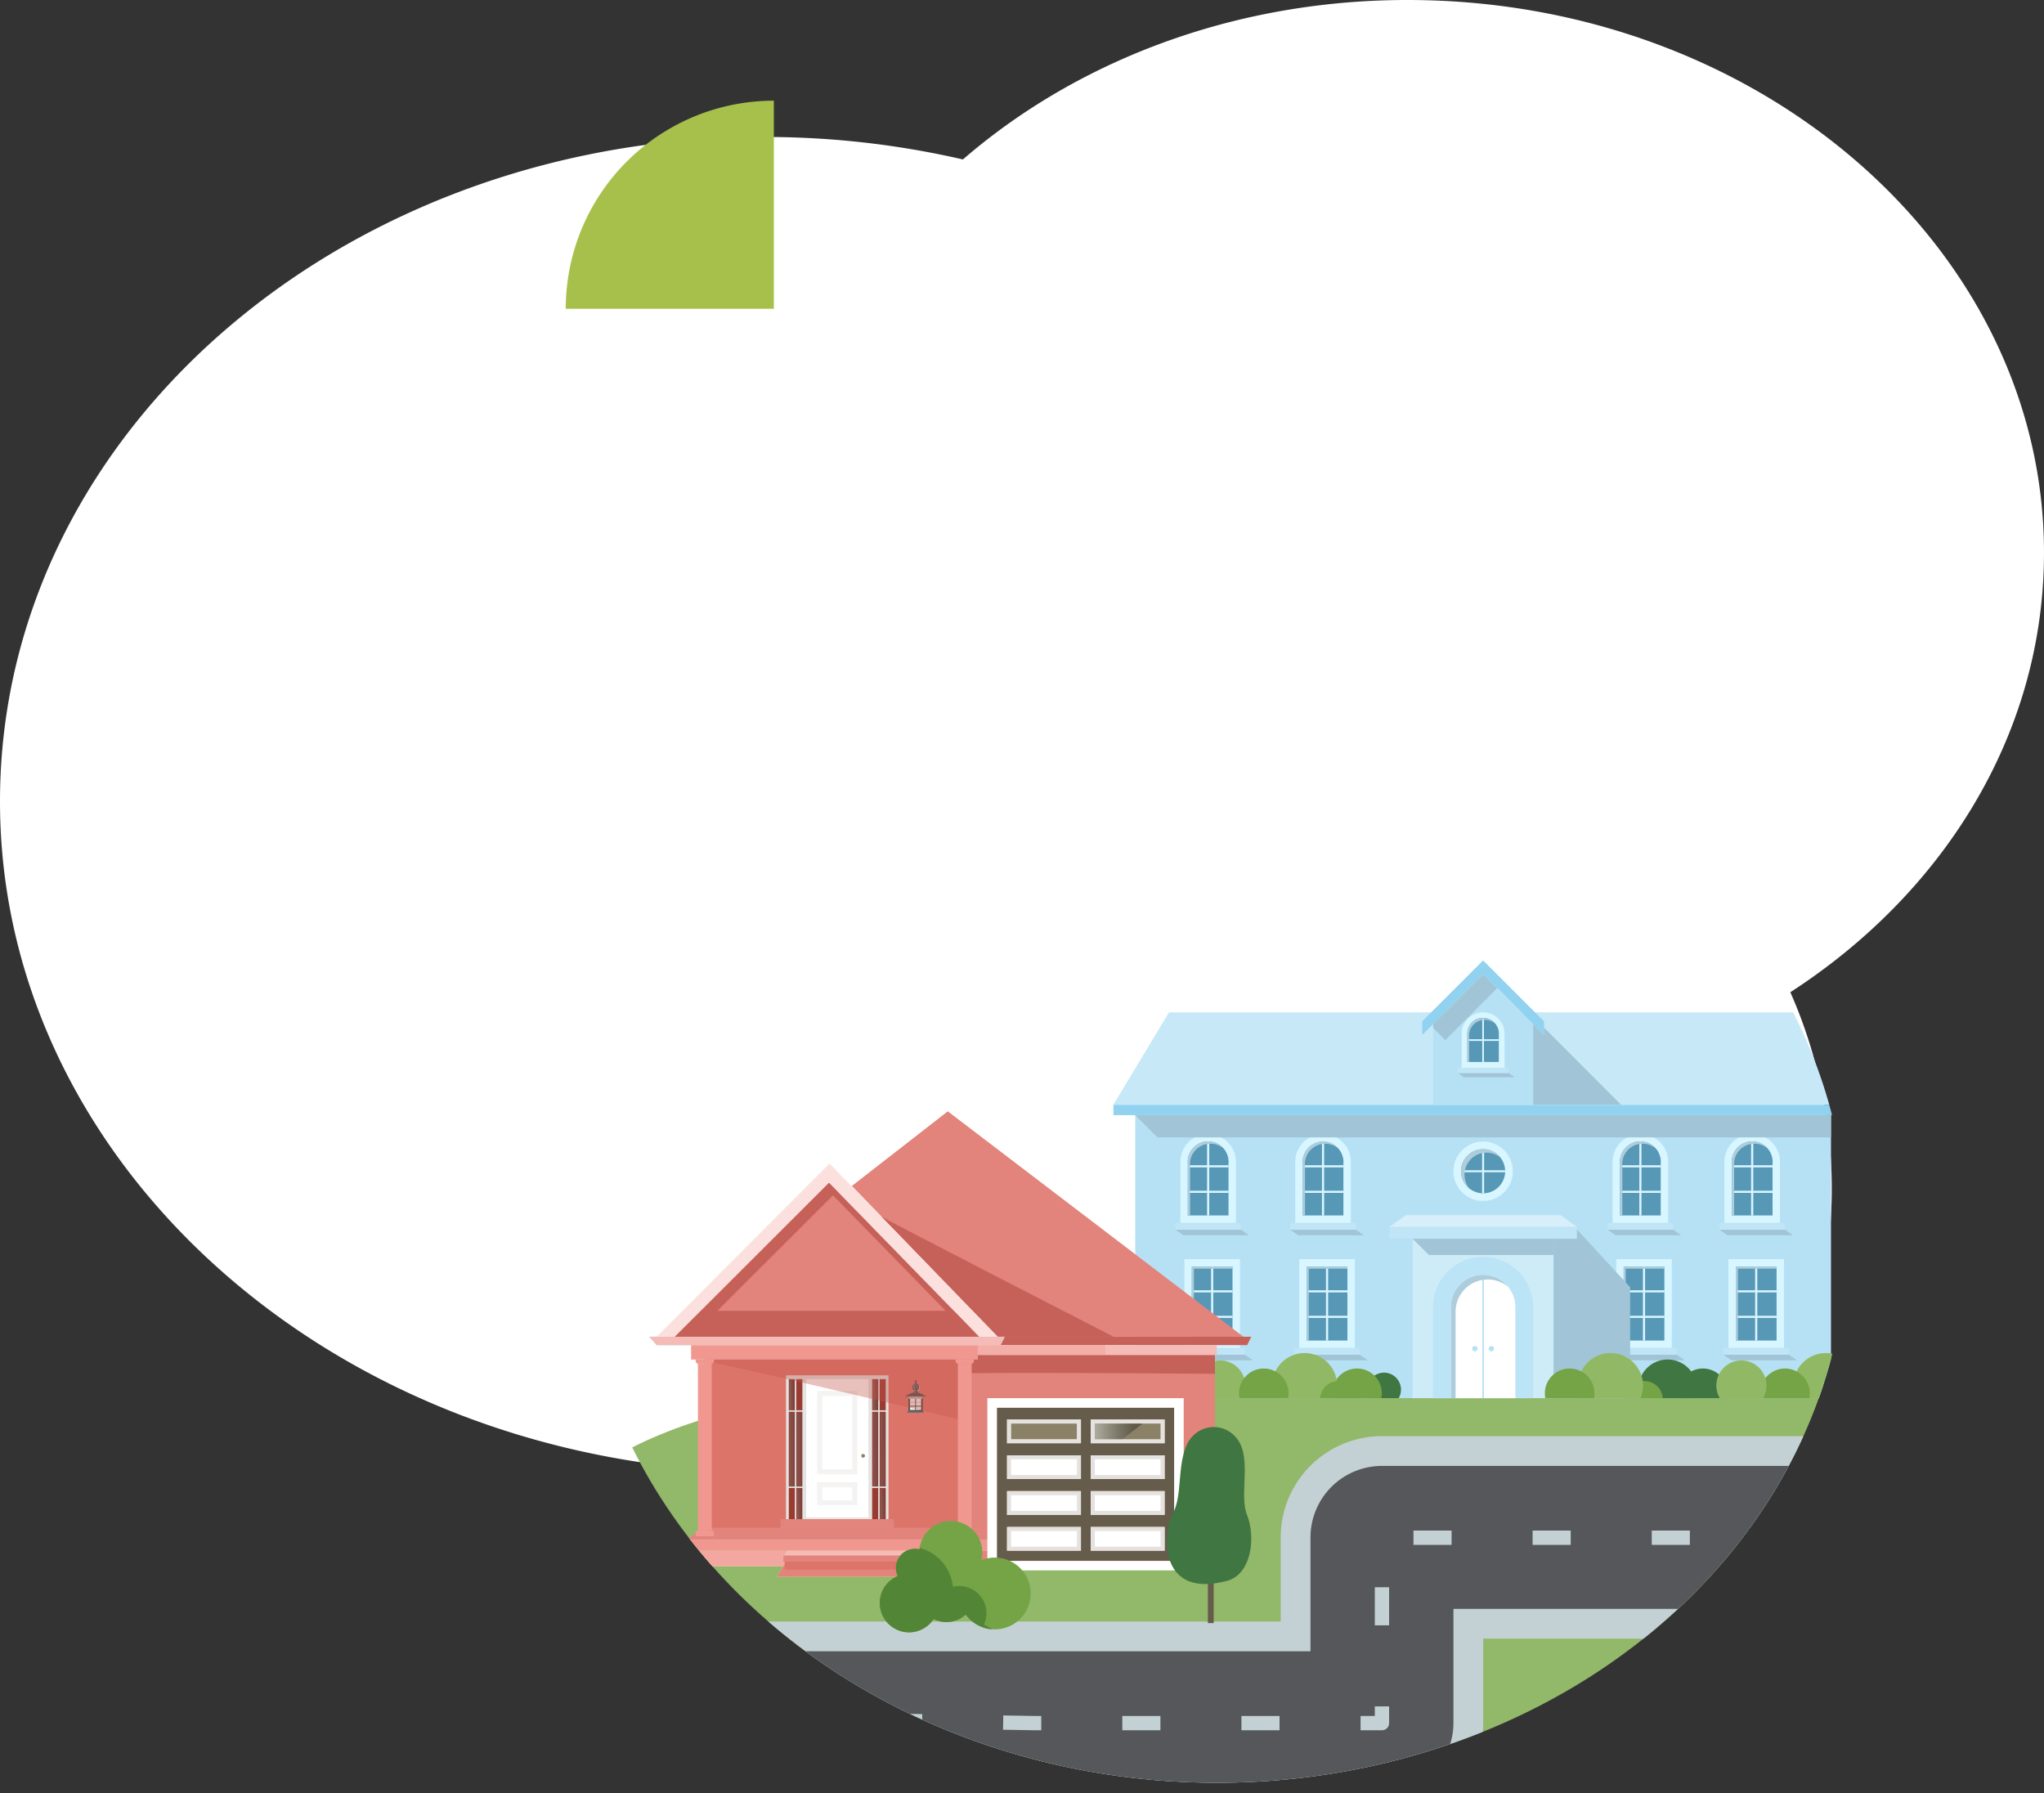 <svg xmlns="http://www.w3.org/2000/svg" xmlns:xlink="http://www.w3.org/1999/xlink" width="857.808" height="752.569" viewBox="0 0 857.808 752.569">
  <rect x="0" y="0" width="857.808" height="752.569" fill="#333333" stroke="none"/>
  <defs>
    <clipPath id="clip-path">
      <ellipse id="Ellipse_158" data-name="Ellipse 158" cx="230.882" cy="265.723" rx="230.882" ry="265.723" transform="matrix(-0.017, 1, -1, -0.017, 889.316, 3917.806)" fill="#fff"/>
    </clipPath>
    <linearGradient id="linear-gradient" x1="-3.504" y1="0.767" x2="4.504" y2="0.233" gradientUnits="objectBoundingBox">
      <stop offset="0" stop-color="#e3eeee"/>
      <stop offset="0.214" stop-color="#aab2b1"/>
      <stop offset="0.52" stop-color="#5e6261"/>
      <stop offset="0.738" stop-color="#2f302e"/>
      <stop offset="0.844" stop-color="#1d1d1b"/>
    </linearGradient>
    <linearGradient id="linear-gradient-2" x1="-1.282" y1="0.791" x2="2.282" y2="0.209" xlink:href="#linear-gradient"/>
    <linearGradient id="linear-gradient-8" x1="-1.282" y1="0.791" x2="2.282" y2="0.209" xlink:href="#linear-gradient"/>
    <linearGradient id="linear-gradient-13" x1="0.151" y1="0.142" x2="0.842" y2="0.851" gradientUnits="objectBoundingBox">
      <stop offset="0.009" stop-color="#757575"/>
      <stop offset="0.219" stop-color="#696969"/>
      <stop offset="0.598" stop-color="#494949"/>
      <stop offset="1" stop-color="#212121"/>
    </linearGradient>
    <linearGradient id="linear-gradient-14" y1="0.5" x2="1" y2="0.5" gradientUnits="objectBoundingBox">
      <stop offset="0.009" stop-color="#616161"/>
      <stop offset="0.196" stop-color="#6c6c6c"/>
      <stop offset="0.292" stop-color="#757575"/>
      <stop offset="0.467" stop-color="#5d5d5d"/>
      <stop offset="0.82" stop-color="#313131"/>
      <stop offset="1" stop-color="#212121"/>
    </linearGradient>
    <linearGradient id="linear-gradient-15" x1="0" y1="0.5" x2="1" y2="0.5" xlink:href="#linear-gradient-14"/>
    <linearGradient id="linear-gradient-16" x1="0.349" y1="-0.361" x2="0.635" y2="2.214" gradientUnits="objectBoundingBox">
      <stop offset="0.009" stop-color="#616161"/>
      <stop offset="0.27" stop-color="#555"/>
      <stop offset="0.738" stop-color="#353535"/>
      <stop offset="1" stop-color="#212121"/>
    </linearGradient>
    <linearGradient id="linear-gradient-17" x1="-0.203" y1="1.315" x2="1.476" y2="-0.632" gradientUnits="objectBoundingBox">
      <stop offset="0.009" stop-color="#616161"/>
      <stop offset="0.686" stop-color="#363636"/>
      <stop offset="1" stop-color="#212121"/>
    </linearGradient>
    <linearGradient id="linear-gradient-19" x1="-0.166" y1="1.361" x2="1.425" y2="-0.696" gradientUnits="objectBoundingBox">
      <stop offset="0" stop-color="#eee"/>
      <stop offset="0.527" stop-color="#f4f4f4"/>
      <stop offset="1" stop-color="#fff"/>
    </linearGradient>
    <linearGradient id="linear-gradient-20" x1="-12.531" y1="1.381" x2="18.122" y2="-0.692" xlink:href="#linear-gradient-17"/>
    <linearGradient id="linear-gradient-21" x1="-13.584" y1="1.453" x2="23.584" y2="-1.061" xlink:href="#linear-gradient-17"/>
    <linearGradient id="linear-gradient-23" x1="0" y1="0.5" x2="1" y2="0.5" xlink:href="#linear-gradient"/>
  </defs>
  <path id="faits_nuage3" d="M-14423.149-177.888c-95.791-1.673-178.979-47.192-224.57-114.065-157.326-21.056-276.872-140.485-274.393-282.467,2.7-154.683,149.207-277.559,327.233-274.454a369.533,369.533,0,0,1,76.837,9.381c49.048-42.451,117.143-68.176,192.014-66.869,146.731,2.558,263.88,107.99,261.654,235.484-1.3,74.33-42.891,139.75-106.422,180.876a204.14,204.14,0,0,1,17.358,85.9c-2.2,125.906-120.017,226.246-264.269,226.258C-14419.524-177.84-14421.322-177.856-14423.149-177.888Z" transform="translate(14922.15 906.409)" fill="#fff"/>
  <g id="illustration-fait3" transform="translate(-110.179 -3626.931)" clip-path="url(#clip-path)">
    <g id="Groupe_2650" data-name="Groupe 2650" transform="translate(121.922 100.713)">
      <path id="Tracé_3623" data-name="Tracé 3623" d="M43.635,9.006C181.858-37.771,542.244-5.059,542.244-5.059V182.048H-10.646S-94.587,55.782,43.635,9.006Z" transform="translate(234 4114.661)" fill="#92b869"/>
      <g id="Groupe_2649" data-name="Groupe 2649" transform="translate(254.071 3929.276)">
        <path id="Tracé_3621" data-name="Tracé 3621" d="M2160.033,4366.375h249.788v-77.8h152.36" transform="translate(-2095.667 -4046.435)" fill="none" stroke="#c3d1d4" stroke-linecap="square" stroke-linejoin="round" stroke-width="85"/>
        <path id="Tracé_3617" data-name="Tracé 3617" d="M2161.84,4366.375h249.788v-77.8h158.146" transform="translate(-2097.473 -4046.435)" fill="none" stroke="#55575a" stroke-linecap="square" stroke-linejoin="round" stroke-width="60"/>
        <path id="Tracé_3620" data-name="Tracé 3620" d="M2114.516,4363.711l159.95,2.664h146.006v-77.8h173.45" transform="translate(-2106.317 -4046.298)" fill="none" stroke="#c3d1d4" stroke-linecap="square" stroke-linejoin="round" stroke-width="6" stroke-dasharray="10 40"/>
        <g id="Groupe_2618" data-name="Groupe 2618" transform="translate(201.457)">
          <rect id="Rectangle_1310" data-name="Rectangle 1310" width="291.996" height="118.75" transform="translate(9.153 64.946)" fill="#b6e1f5"/>
          <rect id="Rectangle_1311" data-name="Rectangle 1311" width="310.303" height="4.384" transform="translate(0 60.562)" fill="#90d2f0"/>
          <path id="Tracé_3465" data-name="Tracé 3465" d="M854.042,767.749h-310.3l23.31-38.761H830.731Z" transform="translate(-543.739 -707.187)" fill="#c7e8f7"/>
          <rect id="Rectangle_1312" data-name="Rectangle 1312" width="59.152" height="66.883" transform="translate(125.576 116.813)" fill="#ceebf8"/>
          <rect id="Rectangle_1313" data-name="Rectangle 1313" width="78.718" height="4.954" transform="translate(115.793 111.859)" fill="#bfe5f6"/>
          <path id="Tracé_3466" data-name="Tracé 3466" d="M759.335,834.634H694.39l-6.886,4.954h78.718Z" transform="translate(-571.711 -727.742)" fill="#d7effa"/>
          <path id="Tracé_3467" data-name="Tracé 3467" d="M731.3,856.479a20.98,20.98,0,0,0-20.979,20.978v38.232h41.961V877.456A20.979,20.979,0,0,0,731.3,856.479Z" transform="translate(-576.151 -731.992)" fill="#bbe4f6"/>
          <path id="Tracé_3468" data-name="Tracé 3468" d="M713.077,880.213a20.976,20.976,0,0,1,34.378-16.138,20.978,20.978,0,0,0-37.134,13.381v38.232h2.755Z" transform="translate(-576.151 -731.992)" fill="#bbe4f6" style="mix-blend-mode: multiply;isolation: isolate"/>
          <path id="Tracé_3469" data-name="Tracé 3469" d="M719.586,917.49V879.258a13.52,13.52,0,0,1,27.041,0V917.49Z" transform="translate(-577.953 -733.794)" fill="#fff"/>
          <path id="Tracé_3470" data-name="Tracé 3470" d="M735.966,865.755V917.49h.649V865.755c-.107,0-.215-.016-.325-.016S736.075,865.753,735.966,865.755Z" transform="translate(-581.14 -733.794)" fill="#b6e1f5"/>
          <path id="Tracé_3471" data-name="Tracé 3471" d="M721.549,881.226a13.51,13.51,0,0,1,22.042-10.484,13.51,13.51,0,0,0-24,8.517V917.49h1.963Z" transform="translate(-577.953 -733.794)" fill="#adcddc" style="mix-blend-mode: multiply;isolation: isolate"/>
          <g id="Groupe_2598" data-name="Groupe 2598" transform="translate(150.588 161.848)">
            <path id="Tracé_3472" data-name="Tracé 3472" d="M732.919,903.975a1.107,1.107,0,1,0-1.107,1.1A1.108,1.108,0,0,0,732.919,903.975Z" transform="translate(-730.704 -902.866)" fill="#b6e1f5"/>
            <path id="Tracé_3473" data-name="Tracé 3473" d="M741.5,903.975a1.107,1.107,0,1,0-1.108,1.1A1.108,1.108,0,0,0,741.5,903.975Z" transform="translate(-732.374 -902.866)" fill="#b6e1f5"/>
          </g>
          <path id="Tracé_3474" data-name="Tracé 3474" d="M699.65,846.952l6.8,6.8H758.8v-6.8Z" transform="translate(-574.074 -730.139)" fill="#a1c5d6" style="mix-blend-mode: multiply;isolation: isolate"/>
          <path id="Tracé_3475" data-name="Tracé 3475" d="M704.645,733.2,730.2,707.653l25.554,25.553v-5.733L730.2,701.92l-25.552,25.553Z" transform="translate(-575.046 -701.92)" fill="#90d2f0"/>
          <path id="Tracé_3476" data-name="Tracé 3476" d="M731.3,709.038l-20.98,20.978v33.851h41.961V730.016Z" transform="translate(-576.151 -703.305)" fill="#b6e1f5"/>
          <g id="Groupe_2617" data-name="Groupe 2617" transform="translate(25.986 21.801)">
            <g id="Groupe_2600" data-name="Groupe 2600" transform="translate(1.686 103.559)">
              <path id="Tracé_3477" data-name="Tracé 3477" d="M578.1,907.4l3.363,2.325H609l-3.365-2.325Z" transform="translate(-578.096 -867.26)" fill="#a1c5d6" style="mix-blend-mode: multiply;isolation: isolate"/>
              <rect id="Rectangle_1314" data-name="Rectangle 1314" width="23.318" height="37.301" transform="translate(2.108)" fill="#d8f6ff"/>
              <rect id="Rectangle_1315" data-name="Rectangle 1315" width="27.536" height="2.839" transform="translate(0 37.301)" fill="#bfe5f6"/>
              <rect id="Rectangle_1316" data-name="Rectangle 1316" width="17.084" height="31.017" transform="translate(5.225 3.141)" fill="#5798b7"/>
              <g id="Groupe_2599" data-name="Groupe 2599" transform="translate(5.225 3.141)">
                <rect id="Rectangle_1317" data-name="Rectangle 1317" width="17.084" height="0.9" transform="translate(0 9.937)" fill="#d8f6ff"/>
                <rect id="Rectangle_1318" data-name="Rectangle 1318" width="17.084" height="0.904" transform="translate(0 20.635)" fill="#d8f6ff"/>
                <rect id="Rectangle_1319" data-name="Rectangle 1319" width="0.902" height="31.017" transform="translate(8.092)" fill="#d8f6ff"/>
              </g>
              <path id="Tracé_3478" data-name="Tracé 3478" d="M585.45,862.33h16.217v-.866H584.583V892.48h.866Z" transform="translate(-579.358 -858.322)" fill="#adcddc" style="mix-blend-mode: multiply;isolation: isolate"/>
            </g>
            <g id="Groupe_2602" data-name="Groupe 2602" transform="translate(49.907 103.559)">
              <path id="Tracé_3479" data-name="Tracé 3479" d="M637.965,907.4l3.365,2.325h27.537L665.5,907.4Z" transform="translate(-637.965 -867.26)" fill="#a1c5d6" style="mix-blend-mode: multiply;isolation: isolate"/>
              <rect id="Rectangle_1320" data-name="Rectangle 1320" width="23.318" height="37.301" transform="translate(2.108)" fill="#d8f6ff"/>
              <rect id="Rectangle_1321" data-name="Rectangle 1321" width="27.536" height="2.839" transform="translate(0 37.301)" fill="#bfe5f6"/>
              <rect id="Rectangle_1322" data-name="Rectangle 1322" width="17.084" height="31.017" transform="translate(5.225 3.141)" fill="#5798b7"/>
              <g id="Groupe_2601" data-name="Groupe 2601" transform="translate(5.225 3.141)">
                <rect id="Rectangle_1323" data-name="Rectangle 1323" width="17.084" height="0.9" transform="translate(0 9.937)" fill="#d8f6ff"/>
                <rect id="Rectangle_1324" data-name="Rectangle 1324" width="17.084" height="0.904" transform="translate(0 20.635)" fill="#d8f6ff"/>
                <rect id="Rectangle_1325" data-name="Rectangle 1325" width="0.904" height="31.017" transform="translate(8.09)" fill="#d8f6ff"/>
              </g>
              <path id="Tracé_3480" data-name="Tracé 3480" d="M645.319,862.33h16.217v-.866H644.453V892.48h.866Z" transform="translate(-639.228 -858.322)" fill="#adcddc" style="mix-blend-mode: multiply;isolation: isolate"/>
            </g>
            <g id="Groupe_2604" data-name="Groupe 2604" transform="translate(182.916 103.559)">
              <path id="Tracé_3481" data-name="Tracé 3481" d="M803.1,907.4l3.365,2.325h27.539l-3.367-2.325Z" transform="translate(-803.105 -867.26)" fill="#a1c5d6" style="mix-blend-mode: multiply;isolation: isolate"/>
              <rect id="Rectangle_1326" data-name="Rectangle 1326" width="23.317" height="37.301" transform="translate(2.109)" fill="#d8f6ff"/>
              <rect id="Rectangle_1327" data-name="Rectangle 1327" width="27.537" height="2.839" transform="translate(0 37.301)" fill="#bfe5f6"/>
              <rect id="Rectangle_1328" data-name="Rectangle 1328" width="17.084" height="31.017" transform="translate(5.229 3.141)" fill="#5798b7"/>
              <g id="Groupe_2603" data-name="Groupe 2603" transform="translate(5.229 3.141)">
                <rect id="Rectangle_1329" data-name="Rectangle 1329" width="17.084" height="0.9" transform="translate(0 9.937)" fill="#d8f6ff"/>
                <rect id="Rectangle_1330" data-name="Rectangle 1330" width="17.084" height="0.904" transform="translate(0 20.635)" fill="#d8f6ff"/>
                <rect id="Rectangle_1331" data-name="Rectangle 1331" width="0.904" height="31.017" transform="translate(8.088)" fill="#d8f6ff"/>
              </g>
              <path id="Tracé_3482" data-name="Tracé 3482" d="M810.461,862.33H826.68v-.866H809.6V892.48h.865Z" transform="translate(-804.368 -858.322)" fill="#adcddc" style="mix-blend-mode: multiply;isolation: isolate"/>
            </g>
            <g id="Groupe_2606" data-name="Groupe 2606" transform="translate(230.007 103.559)">
              <path id="Tracé_3483" data-name="Tracé 3483" d="M861.571,907.4l3.365,2.325h27.539L889.11,907.4Z" transform="translate(-861.571 -867.26)" fill="#a1c5d6" style="mix-blend-mode: multiply;isolation: isolate"/>
              <rect id="Rectangle_1332" data-name="Rectangle 1332" width="23.318" height="37.301" transform="translate(2.109)" fill="#d8f6ff"/>
              <rect id="Rectangle_1333" data-name="Rectangle 1333" width="27.539" height="2.839" transform="translate(0 37.301)" fill="#bfe5f6"/>
              <rect id="Rectangle_1334" data-name="Rectangle 1334" width="17.082" height="31.017" transform="translate(5.23 3.141)" fill="#5798b7"/>
              <g id="Groupe_2605" data-name="Groupe 2605" transform="translate(5.23 3.141)">
                <rect id="Rectangle_1335" data-name="Rectangle 1335" width="17.082" height="0.9" transform="translate(0 9.937)" fill="#d8f6ff"/>
                <rect id="Rectangle_1336" data-name="Rectangle 1336" width="17.082" height="0.904" transform="translate(0 20.635)" fill="#d8f6ff"/>
                <rect id="Rectangle_1337" data-name="Rectangle 1337" width="0.904" height="31.017" transform="translate(8.086)" fill="#d8f6ff"/>
              </g>
              <path id="Tracé_3484" data-name="Tracé 3484" d="M868.928,862.33h16.219v-.866H868.065V892.48h.863Z" transform="translate(-862.835 -858.322)" fill="#adcddc" style="mix-blend-mode: multiply;isolation: isolate"/>
            </g>
            <g id="Groupe_2607" data-name="Groupe 2607" transform="translate(116.705 54.219)">
              <path id="Tracé_3485" data-name="Tracé 3485" d="M745.821,808.764a12.46,12.46,0,1,0-12.462,12.461A12.459,12.459,0,0,0,745.821,808.764Z" transform="translate(-720.9 -796.305)" fill="#d8f6ff"/>
              <path id="Tracé_3486" data-name="Tracé 3486" d="M743.389,809.538a9.256,9.256,0,1,0-9.256,9.255A9.254,9.254,0,0,0,743.389,809.538Z" transform="translate(-721.674 -797.079)" fill="#5798b7"/>
              <path id="Tracé_3487" data-name="Tracé 3487" d="M734.55,800.3c-.14,0-.275-.019-.416-.019s-.276.016-.416.019v8.821H724.9c-.007.137-.023.275-.023.415s.016.279.023.416h8.816v8.822c.139.006.274.018.416.018s.276-.012.416-.018v-8.822h8.818c.007-.136.022-.274.022-.416s-.014-.278-.022-.415H734.55Z" transform="translate(-721.674 -797.079)" fill="#d8f6ff"/>
              <path id="Tracé_3488" data-name="Tracé 3488" d="M726.322,810.984a9.25,9.25,0,0,1,15.035-7.225,9.252,9.252,0,1,0-13,13A9.215,9.215,0,0,1,726.322,810.984Z" transform="translate(-721.674 -797.079)" fill="#adcddc" style="mix-blend-mode: multiply;isolation: isolate"/>
            </g>
            <g id="Groupe_2609" data-name="Groupe 2609" transform="translate(48.221 51.078)">
              <path id="Tracé_3489" data-name="Tracé 3489" d="M661.813,804.064a11.66,11.66,0,0,0-23.321,0h0v25.641H661.81V804.1C661.81,804.085,661.813,804.073,661.813,804.064Z" transform="translate(-636.382 -792.405)" fill="#d8f6ff"/>
              <path id="Tracé_3490" data-name="Tracé 3490" d="M659.473,804.81a8.575,8.575,0,0,0-17.149,0c0,.114.031.221.034.335v22.163h17.082V805.145C659.445,805.031,659.473,804.924,659.473,804.81Z" transform="translate(-637.127 -793.15)" fill="#5798b7"/>
              <path id="Tracé_3491" data-name="Tracé 3491" d="M635.872,842.246l3.367,2.321h27.539l-3.367-2.321Z" transform="translate(-635.872 -802.102)" fill="#a1c5d6" style="mix-blend-mode: multiply;isolation: isolate"/>
              <rect id="Rectangle_1338" data-name="Rectangle 1338" width="27.539" height="2.843" transform="translate(0 37.301)" fill="#bfe5f6"/>
              <g id="Groupe_2608" data-name="Groupe 2608" transform="translate(5.231 3.141)">
                <rect id="Rectangle_1339" data-name="Rectangle 1339" width="17.082" height="0.904" transform="translate(0 9.937)" fill="#d8f6ff"/>
                <rect id="Rectangle_1340" data-name="Rectangle 1340" width="17.082" height="0.904" transform="translate(0 20.635)" fill="#d8f6ff"/>
                <rect id="Rectangle_1341" data-name="Rectangle 1341" width="0.902" height="31.017" transform="translate(8.088)" fill="#d8f6ff"/>
              </g>
              <path id="Tracé_3492" data-name="Tracé 3492" d="M643.308,827.308V806.1c0-.114-.034-.221-.034-.337a8.534,8.534,0,0,1,14.118-6.492,8.542,8.542,0,0,0-15.069,5.543c0,.114.031.221.034.335v22.163Z" transform="translate(-637.127 -793.15)" fill="#adcddc" style="mix-blend-mode: multiply;isolation: isolate"/>
            </g>
            <g id="Groupe_2610" data-name="Groupe 2610" transform="translate(118.51)">
              <path id="Tracé_3493" data-name="Tracé 3493" d="M743.194,738a9.012,9.012,0,1,0-18.025,0h0v14.237h18.029V738Z" transform="translate(-723.535 -728.988)" fill="#d8f6ff"/>
              <path id="Tracé_3494" data-name="Tracé 3494" d="M741.384,738.577a6.629,6.629,0,1,0-13.257,0c0,.088.023.17.025.26v11.546h13.208V738.837C741.363,738.747,741.384,738.665,741.384,738.577Z" transform="translate(-724.111 -729.563)" fill="#5798b7"/>
              <path id="Tracé_3495" data-name="Tracé 3495" d="M723.141,760.583l2.6,1.794h21.292l-2.6-1.794Z" transform="translate(-723.141 -735.135)" fill="#a1c5d6" style="mix-blend-mode: multiply;isolation: isolate"/>
              <rect id="Rectangle_1342" data-name="Rectangle 1342" width="21.29" height="2.199" transform="translate(0 23.249)" fill="#bfe5f6"/>
              <rect id="Rectangle_1343" data-name="Rectangle 1343" width="13.207" height="0.699" transform="translate(4.041 11.274)" fill="#d8f6ff"/>
              <rect id="Rectangle_1344" data-name="Rectangle 1344" width="0.696" height="18.391" transform="translate(10.298 2.429)" fill="#d8f6ff"/>
              <path id="Tracé_3496" data-name="Tracé 3496" d="M728.887,750.383V739.572c0-.089-.025-.171-.025-.262a6.6,6.6,0,0,1,10.915-5.02,6.6,6.6,0,0,0-11.651,4.286c0,.088.023.17.025.26v11.546Z" transform="translate(-724.111 -729.563)" fill="#adcddc" style="mix-blend-mode: multiply;isolation: isolate"/>
            </g>
            <g id="Groupe_2612" data-name="Groupe 2612" transform="translate(181.398 51.078)">
              <path id="Tracé_3497" data-name="Tracé 3497" d="M827.158,804.064a11.658,11.658,0,1,0-23.317,0h0v25.641h23.318V804.064Z" transform="translate(-801.73 -792.405)" fill="#d8f6ff"/>
              <path id="Tracé_3498" data-name="Tracé 3498" d="M824.82,804.81a8.575,8.575,0,0,0-17.15,0c0,.114.029.221.035.335v22.163h17.083V805.145C824.791,805.031,824.82,804.924,824.82,804.81Z" transform="translate(-802.475 -793.15)" fill="#5798b7"/>
              <path id="Tracé_3499" data-name="Tracé 3499" d="M801.221,842.246l3.367,2.321h27.537l-3.367-2.321Z" transform="translate(-801.221 -802.102)" fill="#a1c5d6" style="mix-blend-mode: multiply;isolation: isolate"/>
              <rect id="Rectangle_1345" data-name="Rectangle 1345" width="27.537" height="2.843" transform="translate(0 37.301)" fill="#bfe5f6"/>
              <g id="Groupe_2611" data-name="Groupe 2611" transform="translate(5.229 3.141)">
                <rect id="Rectangle_1346" data-name="Rectangle 1346" width="17.084" height="0.904" transform="translate(0 9.937)" fill="#d8f6ff"/>
                <rect id="Rectangle_1347" data-name="Rectangle 1347" width="17.084" height="0.904" transform="translate(0 20.635)" fill="#d8f6ff"/>
                <rect id="Rectangle_1348" data-name="Rectangle 1348" width="0.9" height="31.017" transform="translate(8.09)" fill="#d8f6ff"/>
              </g>
              <path id="Tracé_3500" data-name="Tracé 3500" d="M808.655,827.308V806.1c0-.114-.034-.221-.034-.337a8.534,8.534,0,0,1,14.118-6.492,8.542,8.542,0,0,0-15.069,5.543c0,.114.029.221.035.335v22.163Z" transform="translate(-802.475 -793.15)" fill="#adcddc" style="mix-blend-mode: multiply;isolation: isolate"/>
            </g>
            <g id="Groupe_2614" data-name="Groupe 2614" transform="translate(228.322 51.078)">
              <path id="Tracé_3501" data-name="Tracé 3501" d="M885.421,804.064a11.66,11.66,0,0,0-23.321,0h0v25.641H885.42V804.1C885.42,804.085,885.421,804.073,885.421,804.064Z" transform="translate(-859.99 -792.405)" fill="#d8f6ff"/>
              <path id="Tracé_3502" data-name="Tracé 3502" d="M883.084,804.81a8.576,8.576,0,0,0-17.152,0c0,.114.028.221.034.335v22.163h17.083V805.145C883.053,805.031,883.084,804.924,883.084,804.81Z" transform="translate(-860.735 -793.15)" fill="#5798b7"/>
              <path id="Tracé_3503" data-name="Tracé 3503" d="M859.48,842.246l3.367,2.321h27.539l-3.367-2.321Z" transform="translate(-859.48 -802.102)" fill="#a1c5d6" style="mix-blend-mode: multiply;isolation: isolate"/>
              <rect id="Rectangle_1349" data-name="Rectangle 1349" width="27.539" height="2.843" transform="translate(0 37.301)" fill="#bfe5f6"/>
              <g id="Groupe_2613" data-name="Groupe 2613" transform="translate(5.23 3.141)">
                <rect id="Rectangle_1350" data-name="Rectangle 1350" width="17.084" height="0.904" transform="translate(0 9.937)" fill="#d8f6ff"/>
                <rect id="Rectangle_1351" data-name="Rectangle 1351" width="17.084" height="0.904" transform="translate(0 20.635)" fill="#d8f6ff"/>
                <rect id="Rectangle_1352" data-name="Rectangle 1352" width="0.904" height="31.017" transform="translate(8.088)" fill="#d8f6ff"/>
              </g>
              <path id="Tracé_3504" data-name="Tracé 3504" d="M866.919,827.308V806.1c-.007-.114-.035-.221-.035-.337A8.533,8.533,0,0,1,881,799.267a8.542,8.542,0,0,0-15.069,5.543c0,.114.028.221.034.335v22.163Z" transform="translate(-860.735 -793.15)" fill="#adcddc" style="mix-blend-mode: multiply;isolation: isolate"/>
            </g>
            <g id="Groupe_2616" data-name="Groupe 2616" transform="translate(0 51.078)">
              <path id="Tracé_3505" data-name="Tracé 3505" d="M601.942,804.064a11.658,11.658,0,1,0-23.317,0h0v25.641h23.318V804.064Z" transform="translate(-576.513 -792.405)" fill="#d8f6ff"/>
              <path id="Tracé_3506" data-name="Tracé 3506" d="M599.606,804.81a8.576,8.576,0,0,0-17.152,0c0,.114.029.221.032.335v22.163h17.086V805.145C599.575,805.031,599.606,804.924,599.606,804.81Z" transform="translate(-577.258 -793.15)" fill="#5798b7"/>
              <path id="Tracé_3507" data-name="Tracé 3507" d="M576,842.246l3.367,2.321h27.539l-3.367-2.321Z" transform="translate(-576.003 -802.102)" fill="#a1c5d6" style="mix-blend-mode: multiply;isolation: isolate"/>
              <rect id="Rectangle_1353" data-name="Rectangle 1353" width="27.539" height="2.843" transform="translate(0 37.301)" fill="#bfe5f6"/>
              <g id="Groupe_2615" data-name="Groupe 2615" transform="translate(5.229 3.141)">
                <rect id="Rectangle_1354" data-name="Rectangle 1354" width="17.085" height="0.904" transform="translate(0 9.937)" fill="#d8f6ff"/>
                <rect id="Rectangle_1355" data-name="Rectangle 1355" width="17.085" height="0.904" transform="translate(0 20.635)" fill="#d8f6ff"/>
                <rect id="Rectangle_1356" data-name="Rectangle 1356" width="0.9" height="31.017" transform="translate(8.092)" fill="#d8f6ff"/>
              </g>
              <path id="Tracé_3508" data-name="Tracé 3508" d="M583.439,827.308V806.1c-.006-.114-.034-.221-.034-.337a8.534,8.534,0,0,1,14.119-6.492,8.543,8.543,0,0,0-15.07,5.543c0,.114.029.221.032.335v22.163Z" transform="translate(-577.258 -793.15)" fill="#adcddc" style="mix-blend-mode: multiply;isolation: isolate"/>
            </g>
          </g>
          <path id="Tracé_3509" data-name="Tracé 3509" d="M805.22,866.334v46.547H773.091V846h9.783V842.05Z" transform="translate(-588.363 -729.185)" fill="#a1c5d6" style="mix-blend-mode: multiply;isolation: isolate"/>
          <path id="Tracé_3510" data-name="Tracé 3510" d="M555.1,782.555l9.318,9.322H847.1v-9.322Z" transform="translate(-545.951 -717.609)" fill="#a1c5d6" style="mix-blend-mode: multiply;isolation: isolate"/>
          <path id="Tracé_3511" data-name="Tracé 3511" d="M766.991,736.57v3.089l-4.572-4.576v33.851h36.938Z" transform="translate(-586.287 -708.373)" fill="#a1c5d6" style="mix-blend-mode: multiply;isolation: isolate"/>
          <path id="Tracé_3512" data-name="Tracé 3512" d="M715.441,736.756l21.79-21.788-5.93-5.93-20.98,20.978v1.62Z" transform="translate(-576.151 -703.305)" fill="#a1c5d6" style="mix-blend-mode: multiply;isolation: isolate"/>
          <path id="Tracé_3513" data-name="Tracé 3513" d="M924.245,925.421a13.642,13.642,0,1,0-25.164,0Z" transform="translate(-612.671 -741.725)" fill="#91b965"/>
          <path id="Tracé_3514" data-name="Tracé 3514" d="M901.354,926.988a10.257,10.257,0,0,0,.2-2.033,10.4,10.4,0,1,0-20.6,2.033Z" transform="translate(-609.311 -743.291)" fill="#74a445"/>
          <path id="Tracé_3515" data-name="Tracé 3515" d="M858.568,926.988a10.266,10.266,0,0,0,.2-2.033,10.4,10.4,0,1,0-20.6,2.033Z" transform="translate(-600.987 -743.291)" fill="#407642"/>
          <path id="Tracé_3516" data-name="Tracé 3516" d="M841.164,926.083a12.273,12.273,0,1,0-23.254,0Z" transform="translate(-596.958 -742.387)" fill="#407642"/>
          <path id="Tracé_3517" data-name="Tracé 3517" d="M826.25,928.26a7.728,7.728,0,0,0-15.415,0Z" transform="translate(-595.707 -744.563)" fill="#74a445"/>
          <path id="Tracé_3518" data-name="Tracé 3518" d="M812.029,925.421a13.643,13.643,0,1,0-25.166,0Z" transform="translate(-590.837 -741.725)" fill="#91b965"/>
          <path id="Tracé_3519" data-name="Tracé 3519" d="M689.174,927.425a7.036,7.036,0,0,0,.962-3.513,7.118,7.118,0,1,0-13.274,3.513Z" transform="translate(-569.453 -743.728)" fill="#407642"/>
          <path id="Tracé_3520" data-name="Tracé 3520" d="M678.365,926.988a10.509,10.509,0,0,0,.2-2.033,10.4,10.4,0,1,0-20.6,2.033Z" transform="translate(-565.925 -743.291)" fill="#74a445"/>
          <path id="Tracé_3521" data-name="Tracé 3521" d="M652.658,925.421a13.644,13.644,0,1,0-25.164,0Z" transform="translate(-559.829 -741.725)" fill="#91b965"/>
          <path id="Tracé_3522" data-name="Tracé 3522" d="M586.981,926.988a10.4,10.4,0,1,0-20.6-2.033,10.572,10.572,0,0,0,.2,2.033Z" transform="translate(-548.145 -743.291)" fill="#407642"/>
          <path id="Tracé_3523" data-name="Tracé 3523" d="M569.576,926.083a12.274,12.274,0,1,0-23.254,0Z" transform="translate(-544.116 -742.387)" fill="#407642"/>
          <path id="Tracé_3524" data-name="Tracé 3524" d="M605.922,926.174a10.522,10.522,0,1,0-18.185,0Z" transform="translate(-552.022 -742.478)" fill="#91b965"/>
          <path id="Tracé_3525" data-name="Tracé 3525" d="M629.767,926.988a10.4,10.4,0,1,0-20.6-2.033,10.572,10.572,0,0,0,.2,2.033Z" transform="translate(-556.47 -743.291)" fill="#74a445"/>
          <path id="Tracé_3526" data-name="Tracé 3526" d="M789.138,926.988a10.257,10.257,0,0,0,.2-2.033,10.4,10.4,0,1,0-20.6,2.033Z" transform="translate(-587.478 -743.291)" fill="#74a445"/>
          <path id="Tracé_3527" data-name="Tracé 3527" d="M877.509,926.174a10.521,10.521,0,1,0-18.183,0Z" transform="translate(-604.864 -742.478)" fill="#91b965"/>
          <path id="Tracé_3528" data-name="Tracé 3528" d="M938.466,928.26a7.728,7.728,0,0,0-15.415,0Z" transform="translate(-617.541 -744.563)" fill="#74a445"/>
          <path id="Tracé_3529" data-name="Tracé 3529" d="M666.879,928.26a7.728,7.728,0,0,0-15.416,0Z" transform="translate(-564.699 -744.563)" fill="#74a445"/>
        </g>
        <g id="Groupe_2646" data-name="Groupe 2646" transform="translate(6.72 63.336)">
          <g id="Groupe_2594" data-name="Groupe 2594" transform="translate(0 0)">
            <rect id="Rectangle_1219" data-name="Rectangle 1219" width="124.525" height="6.513" transform="translate(16.275 184.425)" fill="#f3dbb1"/>
            <path id="Tracé_3616" data-name="Tracé 3616" d="M124.525,0H0V6.513H124.525Z" transform="translate(16.275 184.425)" fill="#f2a7a0"/>
            <rect id="Rectangle_1221" data-name="Rectangle 1221" width="110.299" height="73.459" transform="translate(23.26 102.344)" fill="#dd746a"/>
            <path id="Tracé_3341" data-name="Tracé 3341" d="M-981.371,1120.831l40.264-31.323,124.059,94.59H-920.156Z" transform="translate(1066.336 -1089.508)" fill="#e2847b"/>
            <path id="Tracé_3342" data-name="Tracé 3342" d="M-781.53,1397.3h103.773l1.723-3.515h-105.5Z" transform="translate(928.62 -1299.193)" fill="#c66159"/>
            <path id="Tracé_3343" data-name="Tracé 3343" d="M-941.715,1231.253c.906.937,97.5,50.526,97.5,50.526h-48.617Z" transform="translate(1039.008 -1187.188)" fill="#c66159"/>
            <rect id="Rectangle_1222" data-name="Rectangle 1222" width="48.966" height="3.515" transform="translate(145.831 94.59)" fill="#c66159" opacity="0.269" style="mix-blend-mode: multiply;isolation: isolate"/>
            <path id="Tracé_3344" data-name="Tracé 3344" d="M-1251.583,1397.3h144.315l1.723-3.515h-149.139Z" transform="translate(1254.684 -1299.193)" fill="#7bc2e2"/>
            <path id="Tracé_3345" data-name="Tracé 3345" d="M-1155.851,1185.945l-64.8,64.7h127.866Z" transform="translate(1231.233 -1155.965)" fill="#e2847b"/>
            <path id="Tracé_3346" data-name="Tracé 3346" d="M-1220.654,1369.743h127.866l-10.7-10.975h-106.177Z" transform="translate(1231.233 -1275.063)" fill="#c66159"/>
            <path id="Tracé_3347" data-name="Tracé 3347" d="M-1172.58,1168.07l62.976,64.611h7.822l-70.577-72.674-72.571,72.674h7.636Z" transform="translate(1247.962 -1138.091)" fill="#fbe0de"/>
            <path id="Tracé_3348" data-name="Tracé 3348" d="M-1154.165,1191.217l57.924,59.428h3.453l-63.063-64.7-64.8,64.7h6.966Z" transform="translate(1231.233 -1155.965)" fill="#c66159"/>
            <rect id="Rectangle_1223" data-name="Rectangle 1223" width="47.609" height="3.722" transform="translate(55.038 171.159)" fill="#e2847b"/>
            <rect id="Rectangle_1224" data-name="Rectangle 1224" width="43.005" height="60.372" transform="translate(57.34 110.786)" fill="#e4e3e0"/>
            <path id="Tracé_3349" data-name="Tracé 3349" d="M-1060.816,1496.114h-2.538v-31.356h2.538Zm-3.16-31.978v-13.082h-2.539v13.082Zm.622,0h2.538v-13.082h-2.538Zm-3.16,31.978h2.539v-31.356h-2.539Zm3.16.621v13.083h2.538v-13.083Zm-.622,0h-2.539v13.083h2.539Zm38.154-31.978h-2.539v31.356h2.539Zm-3.16-.622v-13.082h-2.539v13.082Zm.622,0h2.539v-13.082h-2.539Zm-3.16,31.978h2.539v-31.356h-2.539Zm3.16.621v13.083h2.539v-13.083Zm-.622,0h-2.539v13.083h2.539Z" transform="translate(1125.011 -1338.659)" fill="#9a3b32"/>
            <g id="Groupe_2543" data-name="Groupe 2543" transform="translate(58.738 112.876)" opacity="0.4" style="mix-blend-mode: screen;isolation: isolate">
              <rect id="Rectangle_1225" data-name="Rectangle 1225" width="2.056" height="30.874" transform="translate(34.993 13.704)" fill="url(#linear-gradient)"/>
              <rect id="Rectangle_1226" data-name="Rectangle 1226" width="2.056" height="12.6" transform="translate(34.993)" fill="url(#linear-gradient-2)"/>
              <rect id="Rectangle_1227" data-name="Rectangle 1227" width="2.056" height="12.6" transform="translate(34.993 45.682)" fill="url(#linear-gradient-2)"/>
              <rect id="Rectangle_1228" data-name="Rectangle 1228" width="2.056" height="12.6" transform="translate(38.154 45.682)" fill="url(#linear-gradient-2)"/>
              <rect id="Rectangle_1229" data-name="Rectangle 1229" width="2.056" height="12.6" transform="translate(38.154)" fill="url(#linear-gradient-2)"/>
              <rect id="Rectangle_1230" data-name="Rectangle 1230" width="2.056" height="30.874" transform="translate(38.154 13.704)" fill="url(#linear-gradient)"/>
              <rect id="Rectangle_1231" data-name="Rectangle 1231" width="2.056" height="12.6" transform="translate(3.16 45.682)" fill="url(#linear-gradient-2)"/>
              <rect id="Rectangle_1232" data-name="Rectangle 1232" width="2.056" height="12.6" transform="translate(0)" fill="url(#linear-gradient-8)"/>
              <rect id="Rectangle_1233" data-name="Rectangle 1233" width="2.056" height="30.874" transform="translate(0 13.704)" fill="url(#linear-gradient)"/>
              <rect id="Rectangle_1234" data-name="Rectangle 1234" width="2.056" height="30.874" transform="translate(3.16 13.704)" fill="url(#linear-gradient)"/>
              <rect id="Rectangle_1235" data-name="Rectangle 1235" width="2.056" height="12.6" transform="translate(3.16)" fill="url(#linear-gradient-8)"/>
              <rect id="Rectangle_1236" data-name="Rectangle 1236" width="2.056" height="12.6" transform="translate(0 45.682)" fill="url(#linear-gradient-2)"/>
            </g>
            <rect id="Rectangle_1237" data-name="Rectangle 1237" width="103.78" height="88.831" transform="translate(133.559 101.142)" fill="#e2847b"/>
            <rect id="Rectangle_1238" data-name="Rectangle 1238" width="126.741" height="4.755" transform="translate(15.644 179.67)" fill="#f3dbb1"/>
            <rect id="Rectangle_1239" data-name="Rectangle 1239" width="126.741" height="4.755" transform="translate(15.644 179.67)" fill="#f09890"/>
            <path id="Tracé_3350" data-name="Tracé 3350" d="M-1204.36,1656.846l6.478-4.79h111.234l2.343,2.395h5.858l.827,2.4Z" transform="translate(1220.004 -1477.176)" fill="#90d2f0"/>
            <path id="Tracé_3351" data-name="Tracé 3351" d="M-1204.36,1656.846l6.478-4.79h111.234l2.343,2.395h5.858l.827,2.4Z" transform="translate(1220.004 -1477.176)" fill="#e2847b"/>
            <g id="Rectangle_1240" data-name="Rectangle 1240" transform="translate(145.831 124.363)" fill="#665c4c" stroke="#fff" stroke-miterlimit="10" stroke-width="4">
              <rect width="74.397" height="64.301" stroke="none"/>
              <rect x="-2" y="-2" width="78.397" height="68.301" fill="none"/>
            </g>
            <rect id="Rectangle_1241" data-name="Rectangle 1241" width="100.276" height="4.238" transform="translate(137.837 98.105)" fill="#f5bbb6"/>
            <rect id="Rectangle_1242" data-name="Rectangle 1242" width="53.524" height="4.238" transform="translate(137.837 98.105)" fill="#f2a7a0" opacity="0.652"/>
            <path id="Tracé_3352" data-name="Tracé 3352" d="M-832.186,1426.541c.414-.891,106,0,106,0v-7.818h-106Z" transform="translate(963.528 -1316.379)" fill="#c66159"/>
            <rect id="Rectangle_1243" data-name="Rectangle 1243" width="71.986" height="2.827" transform="translate(56.228 186.338)" fill="#e2847b"/>
            <path id="Tracé_3424" data-name="Tracé 3424" d="M-1003.69,1682.424h-68.255l-1.865,2.017h71.986Z" transform="translate(1130.039 -1498.103)" fill="#f5bbb6"/>
            <path id="Tracé_3425" data-name="Tracé 3425" d="M-994.888,1708.053h-87.781l2.7-4.342h84.621Z" transform="translate(1136.143 -1512.773)" fill="#f3dbb1"/>
            <path id="Tracé_3426" data-name="Tracé 3426" d="M-994.888,1705.914h-87.781l3.314-5.307h84.011Z" transform="translate(1136.143 -1510.634)" fill="#e2847b"/>
            <rect id="Rectangle_1244" data-name="Rectangle 1244" width="70.865" height="3.343" transform="translate(56.789 188.974)" fill="#dd746a"/>
            <g id="Groupe_2572" data-name="Groupe 2572" transform="translate(107.303 112.752)">
              <ellipse id="Ellipse_147" data-name="Ellipse 147" cx="1.462" cy="1.462" rx="1.462" ry="1.462" transform="translate(3.217 1.754)" fill="#bdbdbd" style="mix-blend-mode: multiply;isolation: isolate"/>
              <g id="Groupe_2571" data-name="Groupe 2571" transform="translate(2.924 1.462)">
                <ellipse id="Ellipse_148" data-name="Ellipse 148" cx="1.462" cy="1.462" rx="1.462" ry="1.462" fill="url(#linear-gradient-13)"/>
                <ellipse id="Ellipse_149" data-name="Ellipse 149" cx="1.17" cy="1.17" rx="1.17" ry="1.17" transform="translate(0.292 0.292)" fill="#706f6f"/>
              </g>
              <path id="Tracé_3427" data-name="Tracé 3427" d="M-1116.009,1452.5v4.387h.585V1452.5a.292.292,0,0,0-.292-.292A.293.293,0,0,0-1116.009,1452.5Z" transform="translate(1120.103 -1452.205)" fill="url(#linear-gradient-14)"/>
              <rect id="Rectangle_1245" data-name="Rectangle 1245" width="1.755" height="0.585" transform="translate(3.509 4.679)" fill="url(#linear-gradient-15)"/>
              <rect id="Rectangle_1246" data-name="Rectangle 1246" width="7.018" height="0.585" transform="translate(0.877 13.159)" fill="#706f6f"/>
              <path id="Tracé_3428" data-name="Tracé 3428" d="M-1120.406,1470.6h-8.773l3.217-1.462h2.34Z" transform="translate(1129.179 -1463.873)" fill="url(#linear-gradient-16)"/>
              <rect id="Rectangle_1247" data-name="Rectangle 1247" width="5.849" height="6.141" transform="translate(1.462 7.018)" fill="url(#linear-gradient-17)"/>
              <rect id="Rectangle_1248" data-name="Rectangle 1248" width="5.849" height="6.141" transform="translate(1.462 7.018)" fill="url(#linear-gradient-17)"/>
              <rect id="Rectangle_1249" data-name="Rectangle 1249" width="4.971" height="4.679" transform="translate(6.726 7.603) rotate(90)" fill="url(#linear-gradient-19)"/>
              <rect id="Rectangle_1250" data-name="Rectangle 1250" width="8.773" height="0.292" transform="translate(0 6.726)" fill="#706f6f"/>
              <path id="Tracé_3429" data-name="Tracé 3429" d="M-1117.915,1476.809v-.146h-4.679v4.971h.146v-1.316h2.194v1.316h.292v-1.316h2.046v-.292h-2.046v-1.462h2.046v-.292h-2.046v-1.463Zm-2.339,3.217h-2.194v-1.462h2.194Zm0-1.755h-2.194v-1.463h2.194Z" transform="translate(1124.641 -1469.059)" fill="#bdbdbd" style="mix-blend-mode: multiply;isolation: isolate"/>
              <rect id="Rectangle_1251" data-name="Rectangle 1251" width="0.292" height="5.264" transform="translate(4.241 7.311)" fill="url(#linear-gradient-20)"/>
              <rect id="Rectangle_1252" data-name="Rectangle 1252" width="0.292" height="5.264" transform="translate(7.019 10.82) rotate(90)" fill="url(#linear-gradient-21)"/>
              <rect id="Rectangle_1253" data-name="Rectangle 1253" width="0.292" height="5.264" transform="translate(7.019 9.066) rotate(90)" fill="url(#linear-gradient-21)"/>
              <rect id="Rectangle_1254" data-name="Rectangle 1254" width="5.849" height="0.877" transform="translate(1.462 7.018)" fill="#bdbdbd" style="mix-blend-mode: multiply;isolation: isolate"/>
            </g>
            <rect id="Rectangle_1255" data-name="Rectangle 1255" width="26.12" height="58.075" transform="translate(65.817 112.394)" fill="#fff"/>
            <g id="Groupe_2574" data-name="Groupe 2574" transform="translate(70.483 117.431)" opacity="0.4">
              <g id="Groupe_2573" data-name="Groupe 2573" transform="translate(0)">
                <rect id="Rectangle_1256" data-name="Rectangle 1256" width="16.733" height="34.881" transform="translate(0)" fill="#ffccbc"/>
                <rect id="Rectangle_1257" data-name="Rectangle 1257" width="16.733" height="34.881" transform="translate(0)" fill="#e4e3e0"/>
                <path id="Tracé_3430" data-name="Tracé 3430" d="M-1027.956,1502.136l.824-.824,15.085-33.232.824-.824h-16.733Z" transform="translate(1027.956 -1467.256)" fill="#e4e3e0" opacity="0.5" style="mix-blend-mode: multiply;isolation: isolate"/>
                <rect id="Rectangle_1258" data-name="Rectangle 1258" width="15.085" height="33.233" transform="translate(0.824 0.824)" fill="#ffccbc"/>
                <rect id="Rectangle_1259" data-name="Rectangle 1259" width="15.085" height="33.233" transform="translate(0.824 0.824)" fill="#e4e3e0"/>
                <path id="Tracé_3431" data-name="Tracé 3431" d="M-1025.305,1503.139l1.236-1.236,12.613-30.76,1.236-1.236v33.232Z" transform="translate(1026.129 -1469.082)" fill="#e4e3e0" opacity="0.5" style="mix-blend-mode: multiply;isolation: isolate"/>
                <rect id="Rectangle_1260" data-name="Rectangle 1260" width="12.613" height="30.761" transform="translate(2.06 2.06)" fill="#fff"/>
              </g>
              <rect id="Rectangle_1261" data-name="Rectangle 1261" width="16.733" height="9.545" transform="translate(0 38.319)" fill="#ffccbc"/>
              <rect id="Rectangle_1262" data-name="Rectangle 1262" width="16.733" height="9.545" transform="translate(0 38.319)" fill="#e4e3e0"/>
              <path id="Tracé_3432" data-name="Tracé 3432" d="M-1027.956,1600.063l.824-.824,15.085-7.9.824-.824h-16.733Z" transform="translate(1027.956 -1552.199)" fill="#e4e3e0" opacity="0.5" style="mix-blend-mode: multiply;isolation: isolate"/>
              <rect id="Rectangle_1263" data-name="Rectangle 1263" width="15.085" height="7.897" transform="translate(0.824 39.143)" fill="#ffccbc"/>
              <rect id="Rectangle_1264" data-name="Rectangle 1264" width="15.085" height="7.897" transform="translate(0.824 39.143)" fill="#e4e3e0"/>
              <path id="Tracé_3433" data-name="Tracé 3433" d="M-1025.305,1601.065l1.236-1.236,12.613-5.425,1.236-1.236v7.9Z" transform="translate(1026.129 -1554.026)" fill="#e4e3e0" opacity="0.5" style="mix-blend-mode: multiply;isolation: isolate"/>
              <rect id="Rectangle_1265" data-name="Rectangle 1265" width="12.613" height="5.425" transform="translate(2.06 40.379)" fill="#fff"/>
            </g>
            <path id="Tracé_3434" data-name="Tracé 3434" d="M-1177.313,1418.787c.413-.891,106,24.255,106,24.255v-28.183h-106Z" transform="translate(1201.365 -1313.717)" fill="#c2564d" opacity="0.372" style="mix-blend-mode: multiply;isolation: isolate"/>
            <g id="Groupe_2575" data-name="Groupe 2575" transform="translate(17.505 98.105)">
              <path id="Tracé_3435" data-name="Tracé 3435" d="M-1185.345,1426.41h-6.179l-.753-.753v-1.03h7.684v1.03Z" transform="translate(1194.172 -1418.554)" fill="#f09890"/>
              <rect id="Rectangle_1266" data-name="Rectangle 1266" width="5.789" height="69.841" transform="translate(2.86 7.857)" fill="#f09890"/>
              <path id="Tracé_3436" data-name="Tracé 3436" d="M-1191.524,1655.024h6.179l.753.753v1.771h-7.684v-1.771Z" transform="translate(1194.172 -1577.326)" fill="#f09890"/>
              <path id="Tracé_3437" data-name="Tracé 3437" d="M-834.4,1426.41h-6.179l-.753-.753v-1.03h7.684v1.03Z" transform="translate(952.329 -1418.554)" fill="#f09890"/>
              <rect id="Rectangle_1267" data-name="Rectangle 1267" width="120.331" height="6.074" fill="#f09890"/>
              <path id="Tracé_3438" data-name="Tracé 3438" d="M-840.583,1655.024h6.179l.753.753v1.771h-7.684v-1.771Z" transform="translate(952.329 -1577.326)" fill="#f09890"/>
              <rect id="Rectangle_1268" data-name="Rectangle 1268" width="5.789" height="69.841" transform="translate(111.958 7.857)" fill="#f09890"/>
            </g>
            <g id="Groupe_2577" data-name="Groupe 2577" transform="translate(150.089 144.365)" style="mix-blend-mode: multiply;isolation: isolate">
              <g id="Groupe_2576" data-name="Groupe 2576" transform="translate(0)">
                <rect id="Rectangle_1269" data-name="Rectangle 1269" width="31.009" height="9.959" transform="translate(0)" fill="#ffccbc"/>
                <rect id="Rectangle_1270" data-name="Rectangle 1270" width="31.009" height="9.959" transform="translate(0)" fill="#e4e3e0"/>
                <path id="Tracé_3439" data-name="Tracé 3439" d="M-771.885,1553.9l.68.68,29.648,8.6.681.681V1553.9Z" transform="translate(771.885 -1553.896)" fill="#e4e3e0" opacity="0.5" style="mix-blend-mode: multiply;isolation: isolate"/>
                <rect id="Rectangle_1271" data-name="Rectangle 1271" width="29.648" height="8.598" transform="translate(0.681 0.681)" fill="#ffccbc"/>
                <rect id="Rectangle_1272" data-name="Rectangle 1272" width="29.648" height="8.598" transform="translate(0.681 0.681)" fill="#e4e3e0"/>
                <path id="Tracé_3440" data-name="Tracé 3440" d="M-769.7,1556.085l1.021,1.021,27.606,6.557,1.021,1.021H-769.7Z" transform="translate(770.376 -1555.404)" fill="#e4e3e0" opacity="0.5" style="mix-blend-mode: multiply;isolation: isolate"/>
                <rect id="Rectangle_1273" data-name="Rectangle 1273" width="27.606" height="6.557" transform="translate(1.701 1.701)" fill="#fff"/>
              </g>
            </g>
            <g id="Groupe_2579" data-name="Groupe 2579" transform="translate(185.202 144.365)" style="mix-blend-mode: multiply;isolation: isolate">
              <g id="Groupe_2578" data-name="Groupe 2578" transform="translate(0)">
                <rect id="Rectangle_1274" data-name="Rectangle 1274" width="31.009" height="9.959" transform="translate(0)" fill="#ffccbc"/>
                <rect id="Rectangle_1275" data-name="Rectangle 1275" width="31.009" height="9.959" transform="translate(0)" fill="#e4e3e0"/>
                <path id="Tracé_3441" data-name="Tracé 3441" d="M-658.932,1553.9l.68.68,29.648,8.6.681.681V1553.9Z" transform="translate(658.932 -1553.896)" fill="#e4e3e0" opacity="0.5" style="mix-blend-mode: multiply;isolation: isolate"/>
                <rect id="Rectangle_1276" data-name="Rectangle 1276" width="29.648" height="8.598" transform="translate(0.681 0.681)" fill="#ffccbc"/>
                <rect id="Rectangle_1277" data-name="Rectangle 1277" width="29.648" height="8.598" transform="translate(0.681 0.681)" fill="#e4e3e0"/>
                <path id="Tracé_3442" data-name="Tracé 3442" d="M-656.743,1556.085l1.021,1.021,27.606,6.557,1.021,1.021h-29.648Z" transform="translate(657.423 -1555.404)" fill="#e4e3e0" opacity="0.5" style="mix-blend-mode: multiply;isolation: isolate"/>
                <rect id="Rectangle_1278" data-name="Rectangle 1278" width="27.606" height="6.557" transform="translate(1.701 1.701)" fill="#fff"/>
              </g>
            </g>
            <g id="Groupe_2581" data-name="Groupe 2581" transform="translate(150.089 129.328)" style="mix-blend-mode: multiply;isolation: isolate">
              <g id="Groupe_2580" data-name="Groupe 2580" transform="translate(0)">
                <rect id="Rectangle_1279" data-name="Rectangle 1279" width="31.009" height="9.959" transform="translate(0)" fill="#ffccbc"/>
                <rect id="Rectangle_1280" data-name="Rectangle 1280" width="31.009" height="9.959" transform="translate(0)" fill="#e4e3e0"/>
                <path id="Tracé_3443" data-name="Tracé 3443" d="M-771.885,1505.524l.68.681,29.648,8.6.681.68v-9.959Z" transform="translate(771.885 -1505.524)" fill="#e4e3e0" opacity="0.5" style="mix-blend-mode: multiply;isolation: isolate"/>
                <rect id="Rectangle_1281" data-name="Rectangle 1281" width="29.648" height="8.598" transform="translate(0.681 0.68)" fill="#ffccbc"/>
                <rect id="Rectangle_1282" data-name="Rectangle 1282" width="29.648" height="8.598" transform="translate(0.681 0.68)" fill="#e4e3e0"/>
                <path id="Tracé_3444" data-name="Tracé 3444" d="M-769.7,1507.713l1.021,1.021,27.606,6.557,1.021,1.021H-769.7Z" transform="translate(770.376 -1507.033)" fill="#e4e3e0" opacity="0.5" style="mix-blend-mode: multiply;isolation: isolate"/>
                <rect id="Rectangle_1283" data-name="Rectangle 1283" width="27.606" height="6.557" transform="translate(1.701 1.701)" fill="#fff"/>
              </g>
            </g>
            <g id="Groupe_2583" data-name="Groupe 2583" transform="translate(185.202 129.328)" style="mix-blend-mode: multiply;isolation: isolate">
              <g id="Groupe_2582" data-name="Groupe 2582" transform="translate(0)">
                <rect id="Rectangle_1284" data-name="Rectangle 1284" width="31.009" height="9.959" transform="translate(0)" fill="#ffccbc"/>
                <rect id="Rectangle_1285" data-name="Rectangle 1285" width="31.009" height="9.959" transform="translate(0)" fill="#e4e3e0"/>
                <path id="Tracé_3445" data-name="Tracé 3445" d="M-658.932,1505.524l.68.681,29.648,8.6.681.68v-9.959Z" transform="translate(658.932 -1505.524)" fill="#e4e3e0" opacity="0.5" style="mix-blend-mode: multiply;isolation: isolate"/>
                <rect id="Rectangle_1286" data-name="Rectangle 1286" width="29.648" height="8.598" transform="translate(0.681 0.68)" fill="#ffccbc"/>
                <rect id="Rectangle_1287" data-name="Rectangle 1287" width="29.648" height="8.598" transform="translate(0.681 0.68)" fill="#e4e3e0"/>
                <path id="Tracé_3446" data-name="Tracé 3446" d="M-656.743,1507.713l1.021,1.021,27.606,6.557,1.021,1.021h-29.648Z" transform="translate(657.423 -1507.033)" fill="#e4e3e0" opacity="0.5" style="mix-blend-mode: multiply;isolation: isolate"/>
              </g>
            </g>
            <g id="Groupe_2585" data-name="Groupe 2585" transform="translate(150.089 159.402)" style="mix-blend-mode: multiply;isolation: isolate">
              <g id="Groupe_2584" data-name="Groupe 2584" transform="translate(0)">
                <rect id="Rectangle_1288" data-name="Rectangle 1288" width="31.009" height="9.959" transform="translate(0)" fill="#ffccbc"/>
                <rect id="Rectangle_1289" data-name="Rectangle 1289" width="31.009" height="9.959" transform="translate(0)" fill="#e4e3e0"/>
                <path id="Tracé_3447" data-name="Tracé 3447" d="M-771.885,1602.268l.68.68,29.648,8.6.681.681v-9.959Z" transform="translate(771.885 -1602.268)" fill="#e4e3e0" opacity="0.5" style="mix-blend-mode: multiply;isolation: isolate"/>
                <rect id="Rectangle_1290" data-name="Rectangle 1290" width="29.648" height="8.598" transform="translate(0.681 0.68)" fill="#ffccbc"/>
                <rect id="Rectangle_1291" data-name="Rectangle 1291" width="29.648" height="8.598" transform="translate(0.681 0.68)" fill="#e4e3e0"/>
                <path id="Tracé_3448" data-name="Tracé 3448" d="M-769.7,1604.456l1.021,1.021,27.606,6.557,1.021,1.021H-769.7Z" transform="translate(770.376 -1603.776)" fill="#e4e3e0" opacity="0.5" style="mix-blend-mode: multiply;isolation: isolate"/>
                <rect id="Rectangle_1292" data-name="Rectangle 1292" width="27.606" height="6.557" transform="translate(1.701 1.701)" fill="#fff"/>
              </g>
            </g>
            <g id="Groupe_2587" data-name="Groupe 2587" transform="translate(185.202 159.402)" style="mix-blend-mode: multiply;isolation: isolate">
              <g id="Groupe_2586" data-name="Groupe 2586" transform="translate(0)">
                <rect id="Rectangle_1293" data-name="Rectangle 1293" width="31.009" height="9.959" transform="translate(0)" fill="#ffccbc"/>
                <rect id="Rectangle_1294" data-name="Rectangle 1294" width="31.009" height="9.959" transform="translate(0)" fill="#e4e3e0"/>
                <path id="Tracé_3449" data-name="Tracé 3449" d="M-658.932,1602.268l.68.68,29.648,8.6.681.681v-9.959Z" transform="translate(658.932 -1602.268)" fill="#e4e3e0" opacity="0.5" style="mix-blend-mode: multiply;isolation: isolate"/>
                <rect id="Rectangle_1295" data-name="Rectangle 1295" width="29.648" height="8.598" transform="translate(0.681 0.68)" fill="#ffccbc"/>
                <rect id="Rectangle_1296" data-name="Rectangle 1296" width="29.648" height="8.598" transform="translate(0.681 0.68)" fill="#e4e3e0"/>
                <path id="Tracé_3450" data-name="Tracé 3450" d="M-656.743,1604.456l1.021,1.021,27.606,6.557,1.021,1.021h-29.648Z" transform="translate(657.423 -1603.776)" fill="#e4e3e0" opacity="0.5" style="mix-blend-mode: multiply;isolation: isolate"/>
                <rect id="Rectangle_1297" data-name="Rectangle 1297" width="27.606" height="6.557" transform="translate(1.701 1.701)" fill="#fff"/>
              </g>
            </g>
            <g id="Groupe_2589" data-name="Groupe 2589" transform="translate(150.089 174.44)" style="mix-blend-mode: multiply;isolation: isolate">
              <g id="Groupe_2588" data-name="Groupe 2588" transform="translate(0)">
                <rect id="Rectangle_1298" data-name="Rectangle 1298" width="31.009" height="9.959" transform="translate(0)" fill="#ffccbc"/>
                <rect id="Rectangle_1299" data-name="Rectangle 1299" width="31.009" height="9.959" transform="translate(0)" fill="#e4e3e0"/>
                <path id="Tracé_3451" data-name="Tracé 3451" d="M-771.885,1650.639l.68.68,29.648,8.6.681.681v-9.959Z" transform="translate(771.885 -1650.639)" fill="#e4e3e0" opacity="0.5" style="mix-blend-mode: multiply;isolation: isolate"/>
                <rect id="Rectangle_1300" data-name="Rectangle 1300" width="29.648" height="8.598" transform="translate(0.681 0.68)" fill="#ffccbc"/>
                <rect id="Rectangle_1301" data-name="Rectangle 1301" width="29.648" height="8.598" transform="translate(0.681 0.68)" fill="#e4e3e0"/>
                <path id="Tracé_3452" data-name="Tracé 3452" d="M-769.7,1652.828l1.021,1.021,27.606,6.557,1.021,1.021H-769.7Z" transform="translate(770.376 -1652.148)" fill="#e4e3e0" opacity="0.5" style="mix-blend-mode: multiply;isolation: isolate"/>
                <rect id="Rectangle_1302" data-name="Rectangle 1302" width="27.606" height="6.557" transform="translate(1.701 1.701)" fill="#fff"/>
              </g>
            </g>
            <g id="Groupe_2591" data-name="Groupe 2591" transform="translate(185.202 174.44)" style="mix-blend-mode: multiply;isolation: isolate">
              <g id="Groupe_2590" data-name="Groupe 2590" transform="translate(0)">
                <rect id="Rectangle_1303" data-name="Rectangle 1303" width="31.009" height="9.959" transform="translate(0)" fill="#ffccbc"/>
                <rect id="Rectangle_1304" data-name="Rectangle 1304" width="31.009" height="9.959" transform="translate(0)" fill="#e4e3e0"/>
                <path id="Tracé_3453" data-name="Tracé 3453" d="M-658.932,1650.639l.68.68,29.648,8.6.681.681v-9.959Z" transform="translate(658.932 -1650.639)" fill="#e4e3e0" opacity="0.5" style="mix-blend-mode: multiply;isolation: isolate"/>
                <rect id="Rectangle_1305" data-name="Rectangle 1305" width="29.648" height="8.598" transform="translate(0.681 0.68)" fill="#ffccbc"/>
                <rect id="Rectangle_1306" data-name="Rectangle 1306" width="29.648" height="8.598" transform="translate(0.681 0.68)" fill="#e4e3e0"/>
                <path id="Tracé_3454" data-name="Tracé 3454" d="M-656.743,1652.828l1.021,1.021,27.606,6.557,1.021,1.021h-29.648Z" transform="translate(657.423 -1652.148)" fill="#e4e3e0" opacity="0.5" style="mix-blend-mode: multiply;isolation: isolate"/>
                <rect id="Rectangle_1307" data-name="Rectangle 1307" width="27.606" height="6.557" transform="translate(1.701 1.701)" fill="#fff"/>
              </g>
            </g>
            <rect id="Rectangle_1308" data-name="Rectangle 1308" width="27.606" height="6.557" transform="translate(186.904 131.029)" fill="#8a8167"/>
            <path id="Tracé_3455" data-name="Tracé 3455" d="M-653.459,1511h20.118l-8.606,6.557h-11.512Z" transform="translate(840.363 -1379.968)" opacity="0.4" fill="url(#linear-gradient-23)" style="mix-blend-mode: screen;isolation: isolate"/>
            <rect id="Rectangle_1309" data-name="Rectangle 1309" width="27.606" height="6.557" transform="translate(151.79 131.029)" fill="#8a8167"/>
            <path id="Tracé_3456" data-name="Tracé 3456" d="M-766.412,1511h20.118l-8.606,6.557h-11.512Z" transform="translate(918.202 -1379.968)" opacity="0.4" fill="url(#linear-gradient-23)" style="mix-blend-mode: screen;isolation: isolate"/>
            <ellipse id="Ellipse_150" data-name="Ellipse 150" cx="0.78" cy="0.78" rx="0.78" ry="0.78" transform="translate(88.918 143.789)" fill="#8a8167"/>
            <path id="Tracé_3461" data-name="Tracé 3461" d="M-1251.583,1397.3h144.315l1.723-3.515h-149.139Z" transform="translate(1254.684 -1299.193)" fill="#f5bbb6"/>
          </g>
          <path id="Tracé_3545" data-name="Tracé 3545" d="M217.274,210.911a13.223,13.223,0,0,0-13.156,11.913,8,8,0,0,0-9.136,11.183,12.3,12.3,0,1,0,15.067,18.061,11.985,11.985,0,0,0,13.477-1.874,15.06,15.06,0,1,0,6.567-22.821,13.224,13.224,0,0,0-12.819-16.461" transform="translate(-90.771 -38.998)" fill="#74a445" fill-rule="evenodd"/>
          <path id="Tracé_3546" data-name="Tracé 3546" d="M220.578,222.331q-.045.3-.074.6a8,8,0,0,0-9.136,11.183,12.3,12.3,0,1,0,15.067,18.061,11.985,11.985,0,0,0,13.477-1.874,15.049,15.049,0,0,0,11.029,6.179,17.5,17.5,0,0,0-3.423-1.922,11.371,11.371,0,0,0-12.988-15.9,18.808,18.808,0,0,0-13.952-16.329" transform="translate(-107.157 -39.105)" fill="#538537" fill-rule="evenodd"/>
        </g>
        <g id="Groupe_2647" data-name="Groupe 2647" transform="translate(223.875 195.832)">
          <rect id="Rectangle_1419" data-name="Rectangle 1419" width="2.432" height="67.411" transform="translate(17.226 14.865)" fill="#665c4c"/>
          <path id="Tracé_3615" data-name="Tracé 3615" d="M268.713,2342.5c10.157-2.738,12.124-18.148,8.278-27.819-3.28-8.248,2.083-23.439-3.958-31.566s-17.992-6.267-21.65,3.166-1.458,20.709-5.636,28.4S239.761,2350.3,268.713,2342.5Z" transform="translate(-243.392 -2277.977)" fill="#407642"/>
        </g>
      </g>
    </g>
  </g>
  <path id="quart-cercle" d="M330.465,87.332A87.333,87.333,0,0,1,417.8,0V87.332Z" transform="translate(-93.039 42.255)" fill="#a7c04b"/>
</svg>
